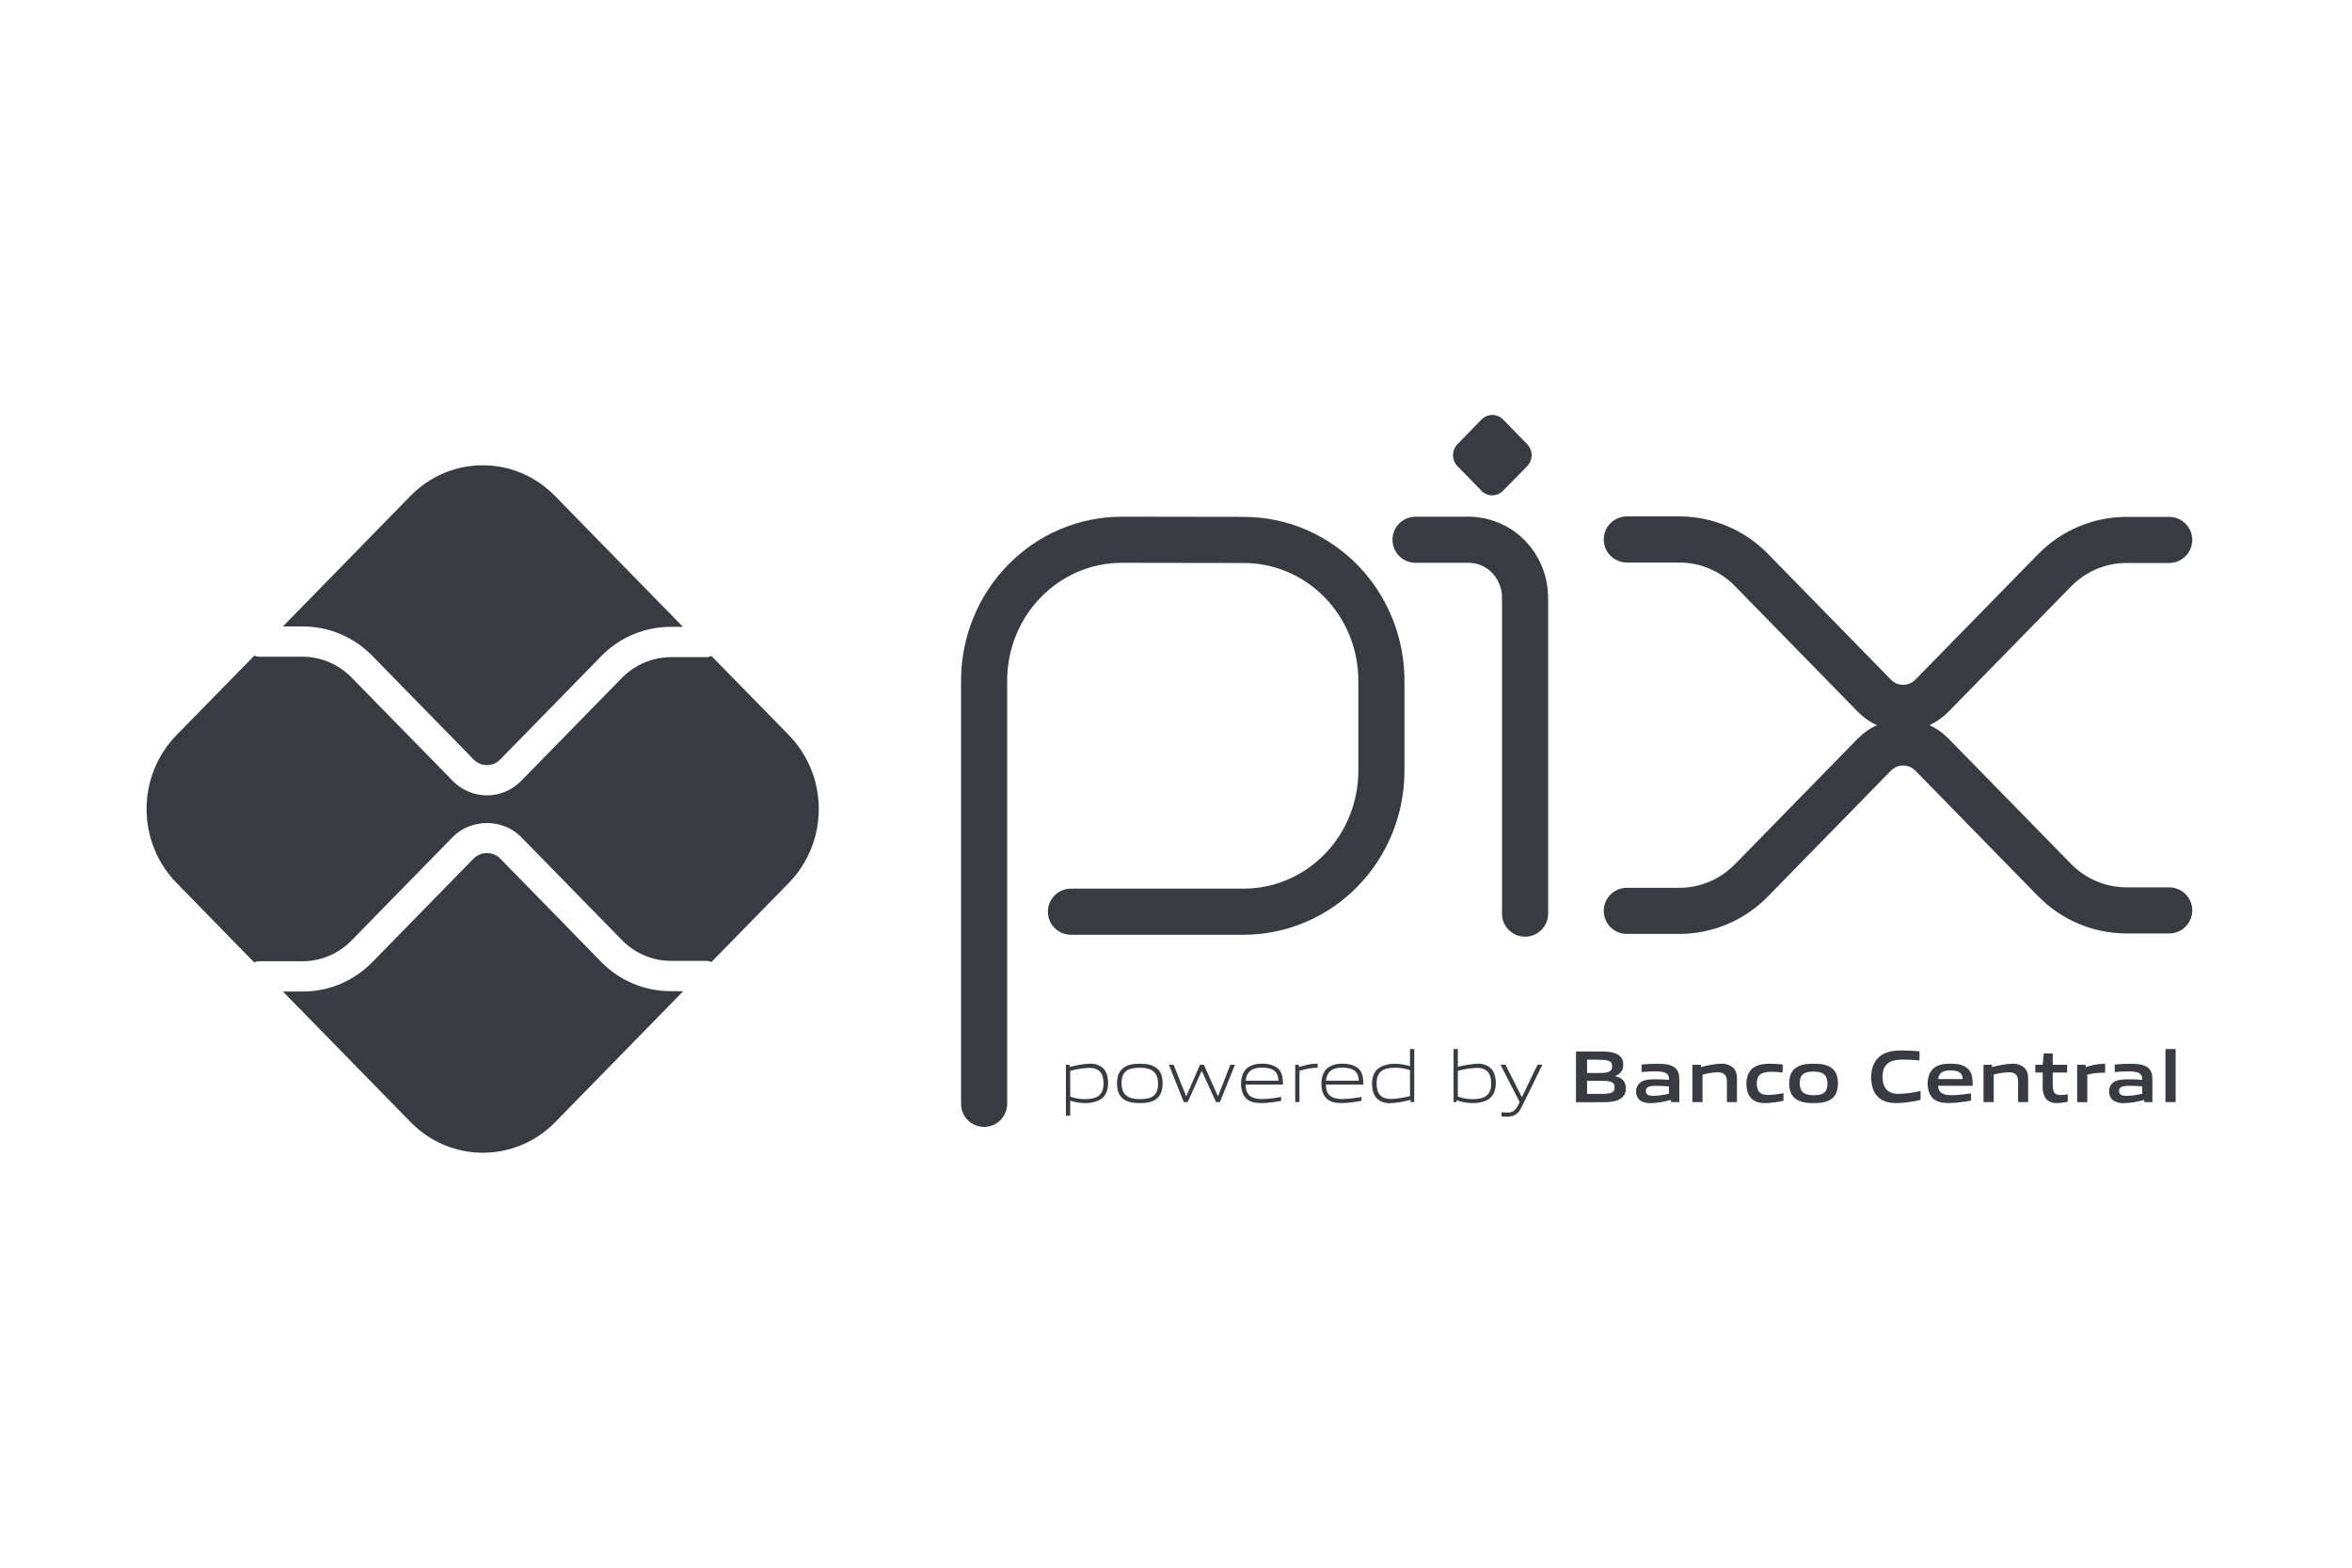 <svg width="51" height="34" viewBox="0 0 51 34" fill="none" xmlns="http://www.w3.org/2000/svg">
<path d="M21.339 23.94V14.763C21.339 13.952 21.653 13.175 22.214 12.602C22.774 12.028 23.534 11.706 24.327 11.706L26.975 11.71C27.766 11.712 28.523 12.034 29.082 12.607C29.64 13.179 29.954 13.954 29.954 14.763V16.716C29.954 17.527 29.639 18.304 29.078 18.878C28.518 19.451 27.758 19.773 26.965 19.773H23.222" stroke="#383B41" stroke-linecap="round" stroke-linejoin="round"/>
<path d="M30.694 11.706H31.843C32.168 11.706 32.48 11.838 32.71 12.073C32.94 12.309 33.069 12.628 33.069 12.961V19.815" stroke="#383B41" stroke-linecap="round" stroke-linejoin="round"/>
<path d="M32.124 10.644L31.604 10.111C31.573 10.079 31.549 10.042 31.532 10.001C31.515 9.96 31.507 9.916 31.507 9.871C31.507 9.827 31.515 9.783 31.532 9.742C31.549 9.701 31.573 9.664 31.604 9.632L32.124 9.099C32.187 9.036 32.271 9 32.359 9C32.447 9 32.531 9.036 32.593 9.099L33.114 9.632C33.144 9.664 33.169 9.701 33.185 9.742C33.202 9.783 33.211 9.827 33.211 9.871C33.211 9.916 33.202 9.96 33.185 10.001C33.169 10.042 33.144 10.079 33.114 10.111L32.591 10.644C32.56 10.675 32.524 10.7 32.483 10.717C32.443 10.734 32.4 10.743 32.357 10.743C32.313 10.743 32.27 10.734 32.23 10.717C32.19 10.7 32.153 10.675 32.123 10.644" fill="#383B41"/>
<path d="M35.275 11.7H36.414C37 11.7 37.563 11.938 37.977 12.361L40.642 15.087C40.724 15.171 40.822 15.238 40.929 15.284C41.036 15.329 41.151 15.352 41.267 15.352C41.383 15.352 41.498 15.329 41.606 15.284C41.713 15.238 41.81 15.171 41.892 15.087L44.548 12.372C44.753 12.162 44.996 11.995 45.265 11.882C45.533 11.768 45.82 11.71 46.11 11.71H47.036" stroke="#383B41" stroke-linecap="round" stroke-linejoin="round"/>
<path d="M35.275 19.755H36.414C37 19.755 37.562 19.517 37.977 19.094L40.642 16.367C40.808 16.198 41.033 16.103 41.267 16.103C41.502 16.103 41.727 16.198 41.892 16.367L44.548 19.084C44.962 19.507 45.524 19.745 46.11 19.745H47.036" stroke="#383B41" stroke-linecap="round" stroke-linejoin="round"/>
<path d="M14.546 21.496C14.265 21.497 13.986 21.441 13.726 21.332C13.466 21.222 13.23 21.061 13.032 20.857L10.845 18.619C10.768 18.543 10.665 18.501 10.558 18.501C10.451 18.501 10.348 18.543 10.271 18.619L8.077 20.863C7.878 21.067 7.642 21.229 7.383 21.339C7.123 21.449 6.844 21.505 6.563 21.504H6.135L8.906 24.339C9.321 24.763 9.884 25.001 10.471 25.001C11.059 25.001 11.622 24.763 12.037 24.339L14.814 21.498L14.546 21.496Z" fill="#383B41"/>
<path d="M6.563 13.586C6.845 13.586 7.123 13.642 7.383 13.752C7.643 13.862 7.879 14.024 8.077 14.228L10.271 16.472C10.348 16.55 10.451 16.594 10.559 16.594C10.666 16.594 10.77 16.55 10.846 16.472L13.032 14.236C13.23 14.032 13.466 13.87 13.726 13.76C13.986 13.65 14.264 13.594 14.546 13.595H14.809L12.033 10.755C11.827 10.544 11.583 10.377 11.314 10.263C11.046 10.149 10.758 10.091 10.467 10.091C10.176 10.091 9.888 10.149 9.619 10.263C9.351 10.377 9.107 10.544 8.901 10.755L6.135 13.586H6.563Z" fill="#383B41"/>
<path d="M17.106 15.944L15.428 14.228C15.39 14.244 15.35 14.252 15.309 14.252H14.546C14.149 14.254 13.768 14.415 13.487 14.701L11.301 16.936C11.104 17.137 10.837 17.25 10.559 17.25C10.281 17.25 10.014 17.137 9.817 16.936L7.622 14.693C7.341 14.406 6.96 14.245 6.563 14.243H5.627C5.588 14.243 5.55 14.235 5.514 14.22L3.826 15.944C3.411 16.369 3.178 16.945 3.178 17.546C3.178 18.146 3.411 18.722 3.826 19.147L5.51 20.871C5.546 20.856 5.585 20.848 5.623 20.848H6.563C6.96 20.846 7.341 20.685 7.622 20.398L9.816 18.154C10.213 17.749 10.904 17.749 11.301 18.154L13.487 20.39C13.768 20.676 14.149 20.838 14.546 20.839H15.309C15.35 20.839 15.39 20.847 15.428 20.863L17.106 19.147C17.311 18.937 17.474 18.687 17.586 18.412C17.697 18.137 17.754 17.843 17.754 17.545C17.754 17.248 17.697 16.953 17.586 16.678C17.474 16.404 17.311 16.154 17.106 15.944" fill="#383B41"/>
<path d="M23.616 23.16C23.477 23.166 23.34 23.188 23.206 23.224V23.783C23.308 23.82 23.416 23.839 23.525 23.838C23.8 23.838 23.929 23.744 23.929 23.497C23.929 23.264 23.823 23.16 23.616 23.16ZM23.113 24.199V23.093H23.189L23.196 23.14C23.336 23.102 23.48 23.078 23.624 23.069C23.724 23.062 23.824 23.092 23.904 23.153C23.997 23.231 24.028 23.358 24.028 23.495C24.028 23.634 23.982 23.776 23.853 23.851C23.754 23.902 23.645 23.926 23.535 23.924C23.423 23.923 23.312 23.905 23.206 23.872V24.198L23.113 24.199Z" fill="#383B41"/>
<path d="M24.716 23.157C24.442 23.157 24.32 23.245 24.32 23.492C24.32 23.73 24.441 23.838 24.716 23.838C24.992 23.838 25.111 23.751 25.111 23.504C25.111 23.266 24.991 23.157 24.716 23.157ZM25.069 23.838C24.977 23.905 24.856 23.924 24.716 23.924C24.577 23.924 24.452 23.904 24.363 23.838C24.262 23.766 24.221 23.649 24.221 23.498C24.221 23.348 24.262 23.23 24.363 23.157C24.452 23.091 24.574 23.07 24.716 23.07C24.858 23.07 24.978 23.091 25.069 23.157C25.171 23.23 25.21 23.35 25.21 23.496C25.21 23.642 25.169 23.766 25.069 23.838Z" fill="#383B41"/>
<path d="M26.367 23.902L26.061 23.23H26.055L25.754 23.902H25.669L25.346 23.093H25.448L25.719 23.772H25.725L26.02 23.093H26.105L26.407 23.772H26.413L26.678 23.093H26.778L26.452 23.902H26.367Z" fill="#383B41"/>
<path d="M27.367 23.155C27.113 23.155 27.027 23.271 27.011 23.438H27.722C27.714 23.254 27.622 23.155 27.367 23.155ZM27.363 23.924C27.211 23.924 27.113 23.902 27.034 23.835C26.942 23.753 26.911 23.634 26.911 23.498C26.911 23.362 26.953 23.23 27.058 23.152C27.15 23.093 27.258 23.064 27.367 23.07C27.477 23.064 27.587 23.091 27.683 23.149C27.797 23.227 27.819 23.365 27.819 23.522H27.009C27.012 23.689 27.065 23.836 27.372 23.836C27.509 23.832 27.646 23.817 27.781 23.789V23.874C27.644 23.903 27.505 23.919 27.365 23.924" fill="#383B41"/>
<path d="M28.085 23.902V23.093H28.16L28.167 23.14C28.335 23.096 28.413 23.069 28.561 23.069H28.572V23.159H28.55C28.426 23.159 28.351 23.177 28.177 23.223V23.901L28.085 23.902Z" fill="#383B41"/>
<path d="M29.108 23.155C28.855 23.155 28.769 23.271 28.753 23.438H29.464C29.456 23.254 29.364 23.155 29.108 23.155ZM29.105 23.924C28.953 23.924 28.855 23.902 28.776 23.835C28.684 23.753 28.653 23.634 28.653 23.498C28.653 23.362 28.695 23.23 28.8 23.152C28.892 23.093 29 23.064 29.108 23.07C29.219 23.064 29.329 23.091 29.425 23.149C29.539 23.227 29.563 23.365 29.563 23.522H28.75C28.753 23.689 28.806 23.836 29.113 23.836C29.251 23.832 29.387 23.817 29.522 23.789V23.874C29.385 23.903 29.246 23.919 29.107 23.924" fill="#383B41"/>
<path d="M30.574 23.211C30.471 23.174 30.363 23.156 30.254 23.157C29.98 23.157 29.85 23.251 29.85 23.498C29.85 23.732 29.957 23.835 30.163 23.835C30.302 23.828 30.439 23.807 30.574 23.772V23.211ZM30.591 23.902L30.583 23.855C30.443 23.893 30.3 23.917 30.155 23.925C30.055 23.933 29.956 23.903 29.875 23.842C29.783 23.763 29.751 23.637 29.751 23.499C29.751 23.355 29.798 23.219 29.927 23.145C30.026 23.093 30.136 23.068 30.246 23.071C30.357 23.073 30.468 23.09 30.574 23.122V22.752H30.666V23.902H30.591Z" fill="#383B41"/>
<path d="M32.022 23.16C31.883 23.166 31.745 23.188 31.611 23.224V23.782C31.713 23.82 31.822 23.839 31.931 23.838C32.205 23.838 32.335 23.744 32.335 23.496C32.335 23.264 32.228 23.16 32.022 23.16ZM32.258 23.852C32.16 23.902 32.05 23.927 31.94 23.924C31.82 23.924 31.7 23.903 31.586 23.863L31.581 23.902H31.519V22.752H31.611V23.137C31.748 23.102 31.888 23.079 32.029 23.07C32.13 23.063 32.229 23.093 32.31 23.154C32.402 23.232 32.434 23.358 32.434 23.496C32.434 23.634 32.387 23.777 32.258 23.852Z" fill="#383B41"/>
<path d="M32.556 24.211V24.123C32.603 24.128 32.644 24.131 32.674 24.131C32.788 24.131 32.858 24.097 32.921 23.965L32.951 23.9L32.536 23.091H32.643L32.997 23.79H33.003L33.34 23.091H33.445L33 24C32.919 24.165 32.831 24.219 32.669 24.219C32.631 24.219 32.593 24.216 32.555 24.211" fill="#383B41"/>
<path d="M34.721 23.44H34.414V23.724H34.721C34.932 23.724 35.012 23.699 35.012 23.582C35.012 23.455 34.902 23.44 34.719 23.44H34.721ZM34.664 22.983H34.413V23.271H34.666C34.874 23.271 34.957 23.245 34.957 23.125C34.957 22.997 34.852 22.984 34.664 22.984V22.983ZM35.14 23.828C35.027 23.902 34.891 23.905 34.642 23.905H34.173V22.804H34.631C34.846 22.804 34.977 22.807 35.087 22.875C35.123 22.897 35.153 22.929 35.172 22.967C35.191 23.006 35.2 23.049 35.197 23.092C35.197 23.208 35.15 23.285 35.027 23.336V23.342C35.166 23.374 35.254 23.447 35.254 23.602C35.258 23.646 35.249 23.691 35.229 23.73C35.209 23.77 35.178 23.803 35.14 23.825" fill="#383B41"/>
<path d="M36.191 23.562C36.099 23.554 36.007 23.549 35.906 23.549C35.745 23.549 35.688 23.583 35.688 23.659C35.688 23.734 35.735 23.767 35.859 23.767C35.971 23.763 36.083 23.747 36.191 23.72V23.562ZM36.237 23.902L36.231 23.855C36.092 23.895 35.947 23.919 35.802 23.925C35.718 23.931 35.634 23.91 35.562 23.866C35.531 23.839 35.507 23.805 35.492 23.767C35.477 23.729 35.472 23.687 35.477 23.646C35.481 23.605 35.496 23.565 35.519 23.532C35.542 23.497 35.572 23.47 35.608 23.451C35.692 23.411 35.803 23.408 35.905 23.408C35.988 23.408 36.099 23.412 36.191 23.419V23.404C36.191 23.278 36.11 23.236 35.887 23.236C35.802 23.236 35.696 23.241 35.596 23.25V23.087C35.707 23.077 35.833 23.071 35.936 23.071C36.075 23.071 36.217 23.082 36.306 23.146C36.395 23.211 36.414 23.304 36.414 23.424V23.903L36.237 23.902Z" fill="#383B41"/>
<path d="M37.446 23.902V23.455C37.446 23.308 37.372 23.255 37.24 23.255C37.131 23.26 37.023 23.277 36.917 23.306V23.902H36.697V23.093H36.877L36.885 23.144C37.022 23.103 37.164 23.078 37.307 23.07C37.405 23.062 37.502 23.092 37.579 23.154C37.641 23.211 37.664 23.291 37.664 23.407V23.902H37.446Z" fill="#383B41"/>
<path d="M38.289 23.924C38.187 23.924 38.075 23.91 37.994 23.839C37.897 23.759 37.869 23.633 37.869 23.496C37.869 23.368 37.91 23.229 38.03 23.15C38.129 23.084 38.251 23.07 38.378 23.07C38.47 23.07 38.558 23.076 38.655 23.086V23.259C38.575 23.251 38.48 23.245 38.403 23.245C38.193 23.245 38.094 23.312 38.094 23.498C38.094 23.673 38.168 23.748 38.34 23.748C38.452 23.744 38.563 23.731 38.672 23.707V23.873C38.546 23.903 38.417 23.92 38.287 23.924" fill="#383B41"/>
<path d="M39.327 23.24C39.116 23.24 39.024 23.308 39.024 23.492C39.024 23.676 39.116 23.754 39.327 23.754C39.537 23.754 39.626 23.689 39.626 23.504C39.626 23.32 39.537 23.24 39.327 23.24ZM39.706 23.839C39.609 23.907 39.482 23.924 39.327 23.924C39.171 23.924 39.042 23.905 38.946 23.839C38.836 23.766 38.797 23.644 38.797 23.498C38.797 23.353 38.836 23.229 38.946 23.155C39.042 23.089 39.168 23.07 39.327 23.07C39.485 23.07 39.609 23.089 39.706 23.155C39.815 23.229 39.853 23.352 39.853 23.496C39.853 23.64 39.814 23.766 39.706 23.839Z" fill="#383B41"/>
<path d="M41.128 23.924C40.995 23.924 40.851 23.901 40.743 23.81C40.614 23.701 40.575 23.533 40.575 23.352C40.575 23.19 40.626 22.998 40.793 22.886C40.923 22.799 41.084 22.782 41.247 22.782C41.366 22.782 41.489 22.79 41.622 22.801V22.998C41.508 22.988 41.366 22.98 41.257 22.98C40.951 22.98 40.821 23.099 40.821 23.352C40.821 23.605 40.942 23.725 41.167 23.725C41.328 23.72 41.489 23.698 41.645 23.66V23.855C41.475 23.895 41.302 23.919 41.128 23.924Z" fill="#383B41"/>
<path d="M42.295 23.214C42.11 23.214 42.041 23.282 42.026 23.403H42.559C42.553 23.272 42.477 23.214 42.295 23.214ZM42.261 23.923C42.132 23.923 42.014 23.907 41.926 23.833C41.838 23.759 41.799 23.633 41.799 23.495C41.799 23.372 41.838 23.234 41.948 23.153C42.045 23.083 42.169 23.069 42.295 23.069C42.407 23.069 42.54 23.082 42.637 23.151C42.764 23.242 42.776 23.383 42.776 23.549H42.025C42.029 23.673 42.094 23.753 42.316 23.753C42.458 23.75 42.599 23.736 42.738 23.711V23.87C42.581 23.901 42.421 23.918 42.261 23.923Z" fill="#383B41"/>
<path d="M43.76 23.902V23.455C43.76 23.308 43.686 23.255 43.554 23.255C43.445 23.26 43.337 23.277 43.231 23.306V23.902H43.01V23.093H43.191L43.198 23.144C43.336 23.103 43.478 23.078 43.621 23.07C43.719 23.062 43.816 23.092 43.892 23.154C43.955 23.211 43.978 23.291 43.978 23.407V23.902H43.76Z" fill="#383B41"/>
<path d="M44.608 23.924C44.501 23.924 44.404 23.894 44.351 23.809C44.308 23.735 44.287 23.65 44.293 23.564V23.261H44.133V23.093H44.293L44.316 22.847H44.511V23.093H44.823V23.261H44.511V23.521C44.508 23.573 44.516 23.625 44.533 23.675C44.557 23.729 44.608 23.75 44.678 23.75C44.731 23.749 44.783 23.743 44.836 23.734V23.896C44.76 23.912 44.684 23.922 44.607 23.924" fill="#383B41"/>
<path d="M45.04 23.902V23.092H45.22L45.228 23.144C45.354 23.1 45.486 23.075 45.619 23.07C45.629 23.07 45.638 23.07 45.647 23.07V23.266C45.622 23.266 45.592 23.266 45.571 23.266C45.466 23.267 45.362 23.281 45.26 23.308V23.905L45.04 23.902Z" fill="#383B41"/>
<path d="M46.451 23.562C46.359 23.554 46.266 23.549 46.166 23.549C46.004 23.549 45.948 23.583 45.948 23.659C45.948 23.734 45.994 23.767 46.118 23.767C46.231 23.763 46.342 23.747 46.451 23.72V23.562ZM46.497 23.902L46.491 23.855C46.351 23.895 46.206 23.919 46.061 23.925C45.977 23.931 45.894 23.91 45.822 23.866C45.792 23.843 45.769 23.813 45.754 23.779C45.739 23.745 45.732 23.708 45.734 23.67C45.732 23.624 45.743 23.579 45.767 23.539C45.791 23.5 45.826 23.47 45.867 23.451C45.95 23.411 46.061 23.408 46.163 23.408C46.246 23.408 46.358 23.412 46.45 23.419V23.404C46.45 23.278 46.368 23.236 46.146 23.236C46.06 23.236 45.955 23.241 45.855 23.25V23.087C45.966 23.077 46.091 23.071 46.195 23.071C46.333 23.071 46.475 23.082 46.564 23.146C46.653 23.211 46.672 23.304 46.672 23.424V23.903L46.497 23.902Z" fill="#383B41"/>
<path d="M46.955 22.752H47.176V23.902H46.955V22.752Z" fill="#383B41"/>
</svg>
